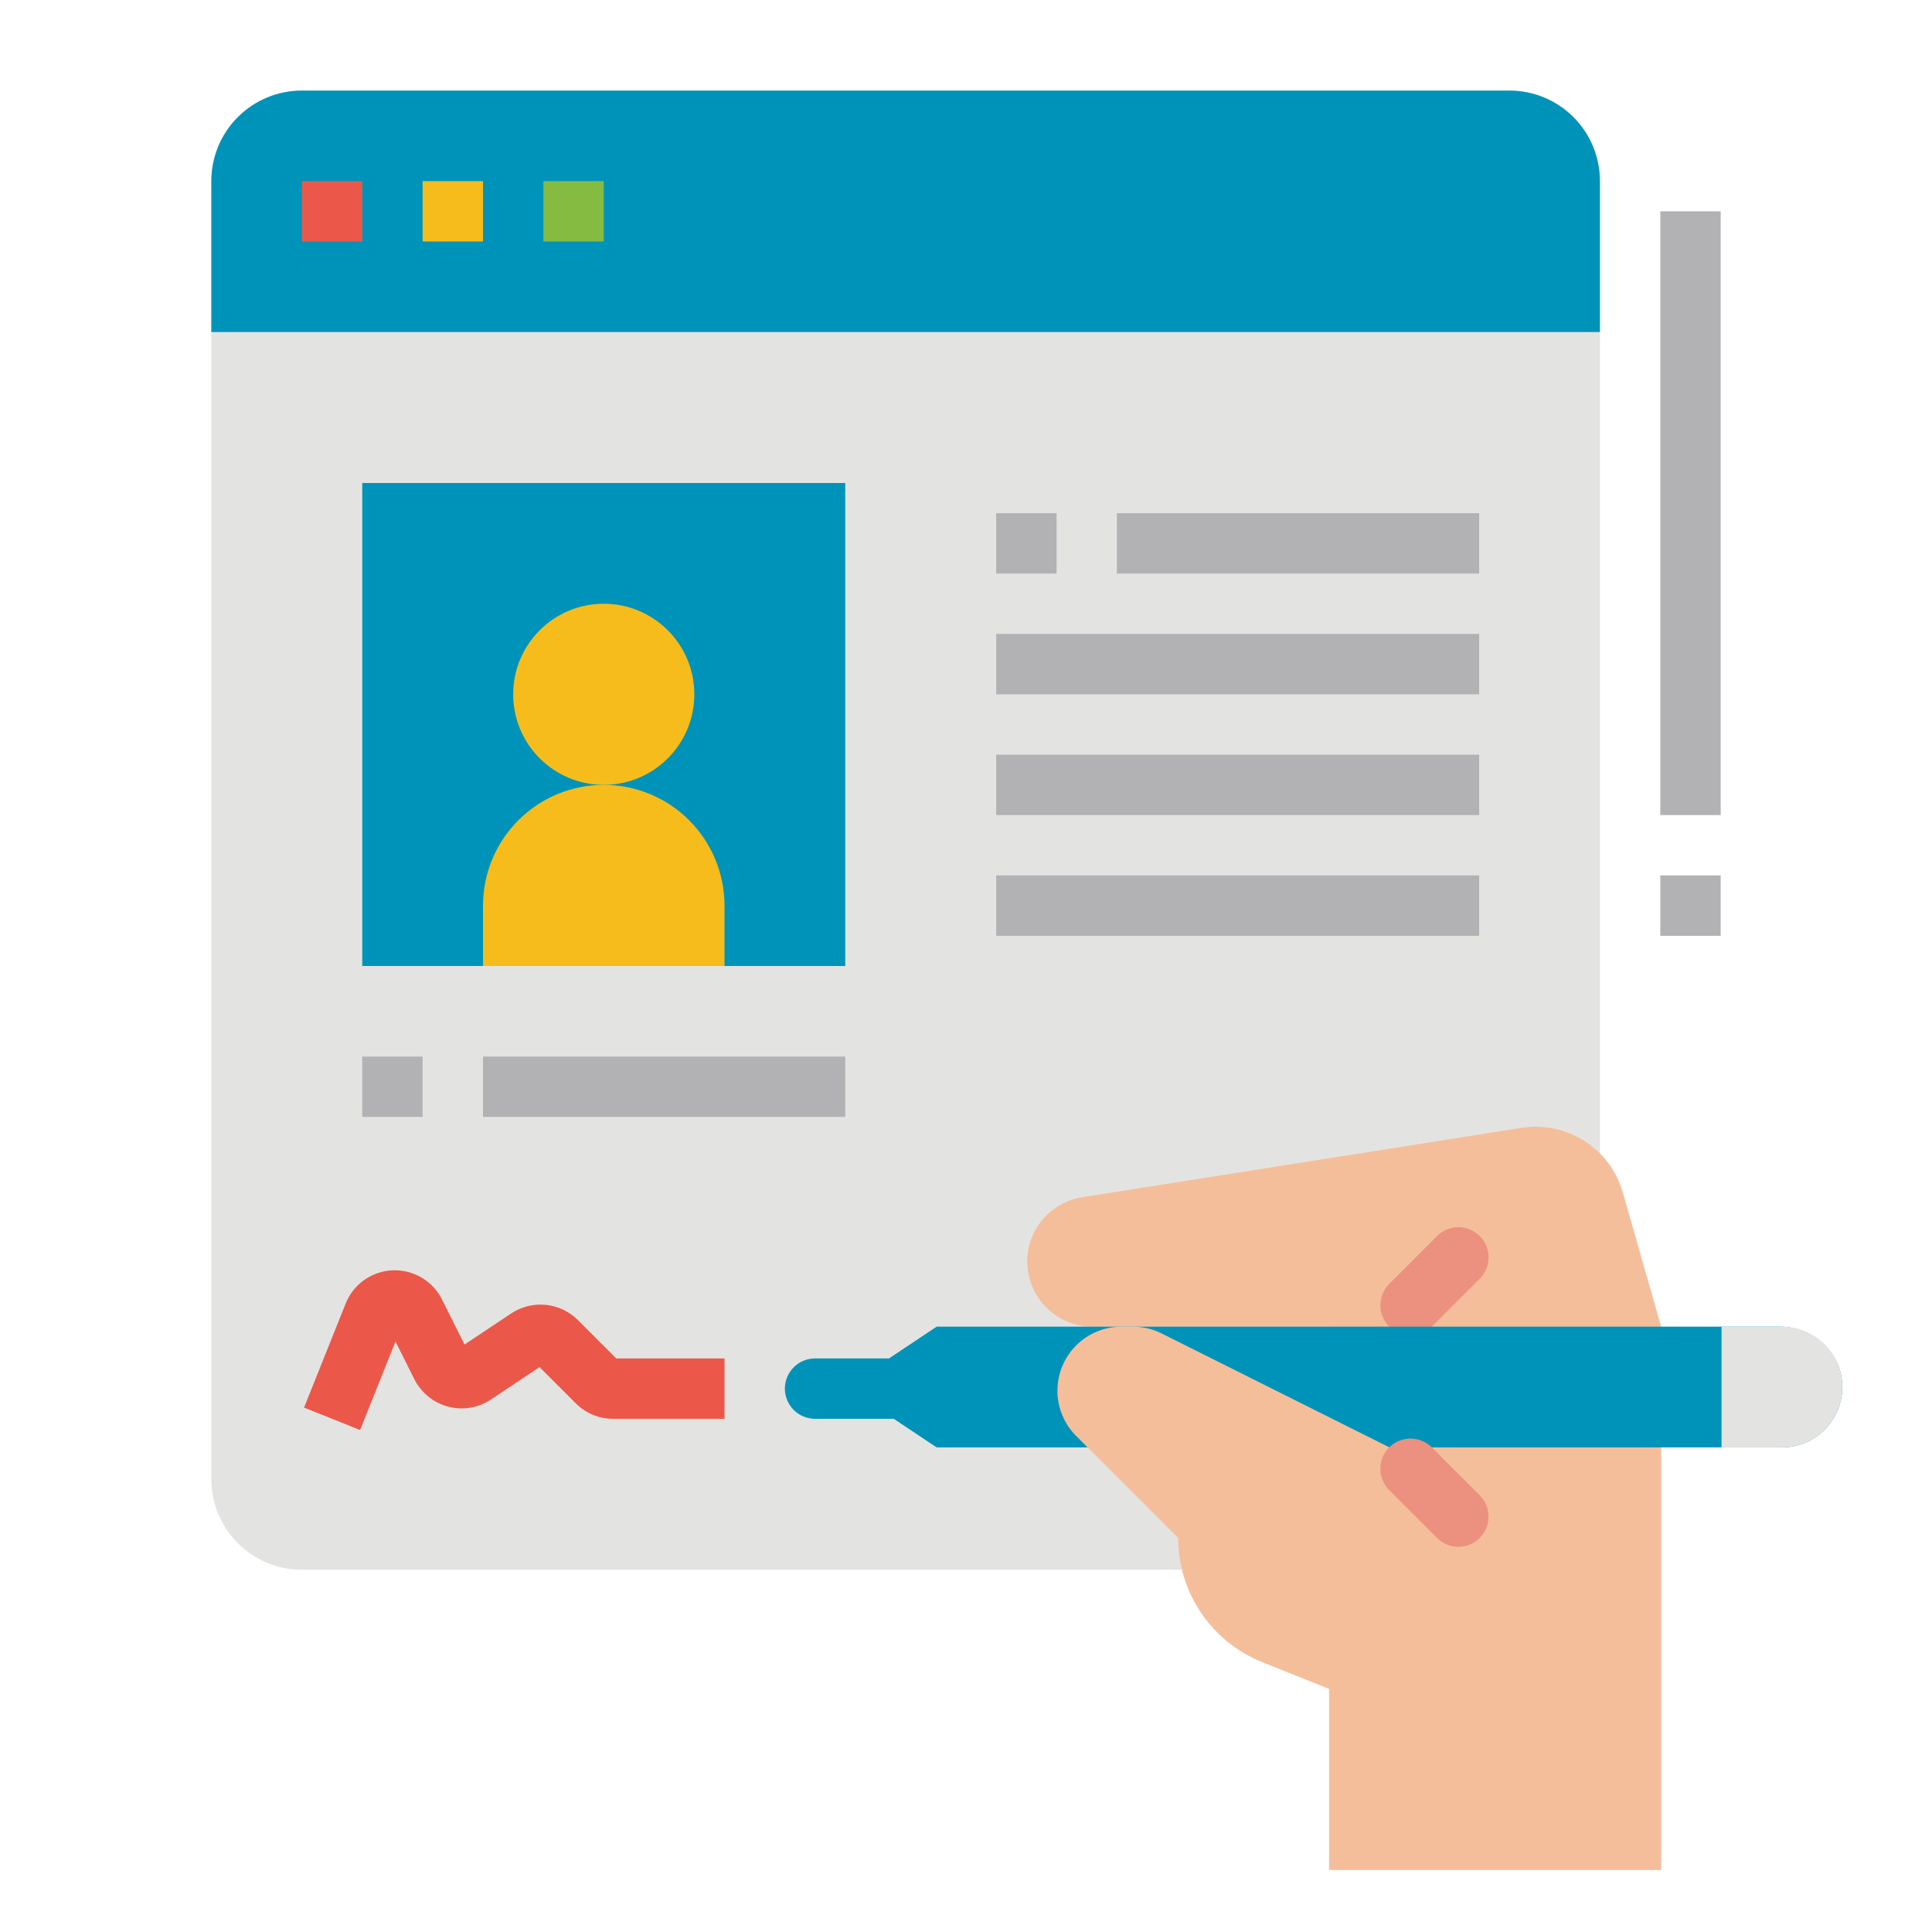 <svg width="100" height="100" viewBox="0 0 100 100" fill="none" xmlns="http://www.w3.org/2000/svg">
<path d="M78.125 4.688H15.625C13.036 4.688 10.938 6.786 10.938 9.375V76.562C10.938 79.151 13.036 81.25 15.625 81.25H78.125C80.714 81.25 82.812 79.151 82.812 76.562V9.375C82.812 6.786 80.714 4.688 78.125 4.688Z" fill="#E3E4E2"/>
<path d="M78.125 4.688H15.625C14.382 4.688 13.19 5.181 12.31 6.06C11.431 6.94 10.938 8.132 10.938 9.375V17.188H82.812V9.375C82.812 8.132 82.319 6.94 81.44 6.06C80.561 5.181 79.368 4.688 78.125 4.688Z" fill="#0093B9"/>
<path d="M15.625 9.375H18.75V12.5H15.625V9.375Z" fill="#EB5849"/>
<path d="M21.875 9.375H25V12.5H21.875V9.375Z" fill="#F6BC1B"/>
<path d="M28.125 9.375H31.25V12.5H28.125V9.375Z" fill="#85BB40"/>
<path d="M85.981 96.792H68.794V68.667H56.539C55.645 68.667 54.788 68.312 54.156 67.68C53.524 67.048 53.169 66.191 53.169 65.297C53.169 64.495 53.456 63.718 53.977 63.108C54.498 62.498 55.221 62.094 56.014 61.968L78.758 58.377C79.889 58.199 81.046 58.44 82.01 59.056C82.975 59.671 83.682 60.619 83.996 61.72L85.981 68.667V96.792Z" fill="#F5BE9A"/>
<path d="M74.381 63.977L71.904 66.454C71.294 67.064 71.294 68.054 71.904 68.664C72.514 69.274 73.503 69.274 74.113 68.664L76.591 66.186C77.201 65.576 77.201 64.587 76.591 63.977C75.981 63.367 74.992 63.367 74.381 63.977Z" fill="#EC917F"/>
<path d="M92.143 68.668H48.481L46.014 70.312H42.188C41.773 70.312 41.376 70.477 41.083 70.77C40.79 71.063 40.625 71.46 40.625 71.875C40.625 72.289 40.79 72.687 41.083 72.98C41.376 73.273 41.773 73.437 42.188 73.437H46.261L48.481 74.918H92.231C92.654 74.918 93.073 74.832 93.462 74.665C93.851 74.498 94.202 74.254 94.494 73.948C94.786 73.642 95.012 73.279 95.16 72.883C95.308 72.487 95.373 72.064 95.353 71.641C95.273 69.961 93.826 68.668 92.143 68.668Z" fill="#0093B9"/>
<path d="M95.356 71.793C95.356 70.964 95.027 70.169 94.441 69.583C93.855 68.997 93.06 68.668 92.231 68.668H89.106V74.918H92.231C93.06 74.918 93.855 74.588 94.441 74.002C95.027 73.416 95.356 72.621 95.356 71.793Z" fill="#E3E4E2"/>
<path d="M68.794 87.418L65.334 86.034C64.049 85.519 62.948 84.632 62.172 83.487C61.396 82.341 60.981 80.989 60.981 79.605L55.703 74.326C55.395 74.018 55.151 73.653 54.985 73.251C54.818 72.848 54.732 72.417 54.732 71.982C54.732 71.103 55.082 70.26 55.703 69.638C56.325 69.017 57.168 68.668 58.047 68.668H58.638C59.152 68.668 59.66 68.787 60.12 69.017L71.92 74.918L76.607 79.605L68.794 87.418Z" fill="#F5BE9A"/>
<path d="M74.112 74.918C73.502 74.308 72.513 74.308 71.903 74.918C71.293 75.528 71.293 76.517 71.903 77.127L74.38 79.605C74.99 80.215 75.98 80.215 76.59 79.605C77.2 78.994 77.2 78.005 76.59 77.395L74.112 74.918Z" fill="#EC917F"/>
<path d="M18.75 25H43.75V50H18.75V25Z" fill="#0093B9"/>
<path d="M31.25 40.625C33.839 40.625 35.938 38.526 35.938 35.938C35.938 33.349 33.839 31.25 31.25 31.25C28.661 31.25 26.562 33.349 26.562 35.938C26.562 38.526 28.661 40.625 31.25 40.625Z" fill="#F6BC1B"/>
<path d="M25 50V46.875C25 45.217 25.659 43.628 26.831 42.456C28.003 41.283 29.592 40.625 31.25 40.625C32.908 40.625 34.497 41.283 35.669 42.456C36.842 43.628 37.5 45.217 37.5 46.875V50H25Z" fill="#F6BC1B"/>
<path d="M25 54.688H43.75V57.812H25V54.688Z" fill="#B2B1B4"/>
<path d="M18.75 54.688H21.875V57.812H18.75V54.688Z" fill="#B2B1B4"/>
<path d="M57.812 26.562H76.562V29.688H57.812V26.562Z" fill="#B2B1B4"/>
<path d="M51.562 32.812H76.562V35.938H51.562V32.812Z" fill="#B2B1B4"/>
<path d="M51.562 39.062H76.562V42.188H51.562V39.062Z" fill="#B2B1B4"/>
<path d="M51.562 45.312H76.562V48.438H51.562V45.312Z" fill="#B2B1B4"/>
<path d="M51.562 26.562H54.688V29.688H51.562V26.562Z" fill="#B2B1B4"/>
<path d="M85.938 10.938H89.062V42.188H85.938V10.938Z" fill="#B2B1B4"/>
<path d="M85.938 45.312H89.062V48.438H85.938V45.312Z" fill="#B2B1B4"/>
<path d="M18.638 74.018L15.737 72.857L17.893 67.468C18.088 66.978 18.422 66.556 18.852 66.251C19.282 65.947 19.791 65.773 20.318 65.751C20.845 65.729 21.366 65.86 21.82 66.127C22.274 66.395 22.642 66.788 22.877 67.26L24.044 69.593L26.459 67.983C26.985 67.633 27.616 67.477 28.245 67.539C28.874 67.601 29.462 67.879 29.91 68.324L31.897 70.312H37.5V73.437H31.735C31.376 73.438 31.02 73.368 30.688 73.231C30.357 73.093 30.055 72.891 29.802 72.637L27.926 70.761L25.409 72.439C25.086 72.654 24.722 72.798 24.339 72.861C23.957 72.925 23.565 72.906 23.19 72.806C22.816 72.707 22.466 72.529 22.166 72.284C21.865 72.039 21.62 71.733 21.446 71.387L20.471 69.436L18.638 74.018Z" fill="#EB5849"/>
</svg>
